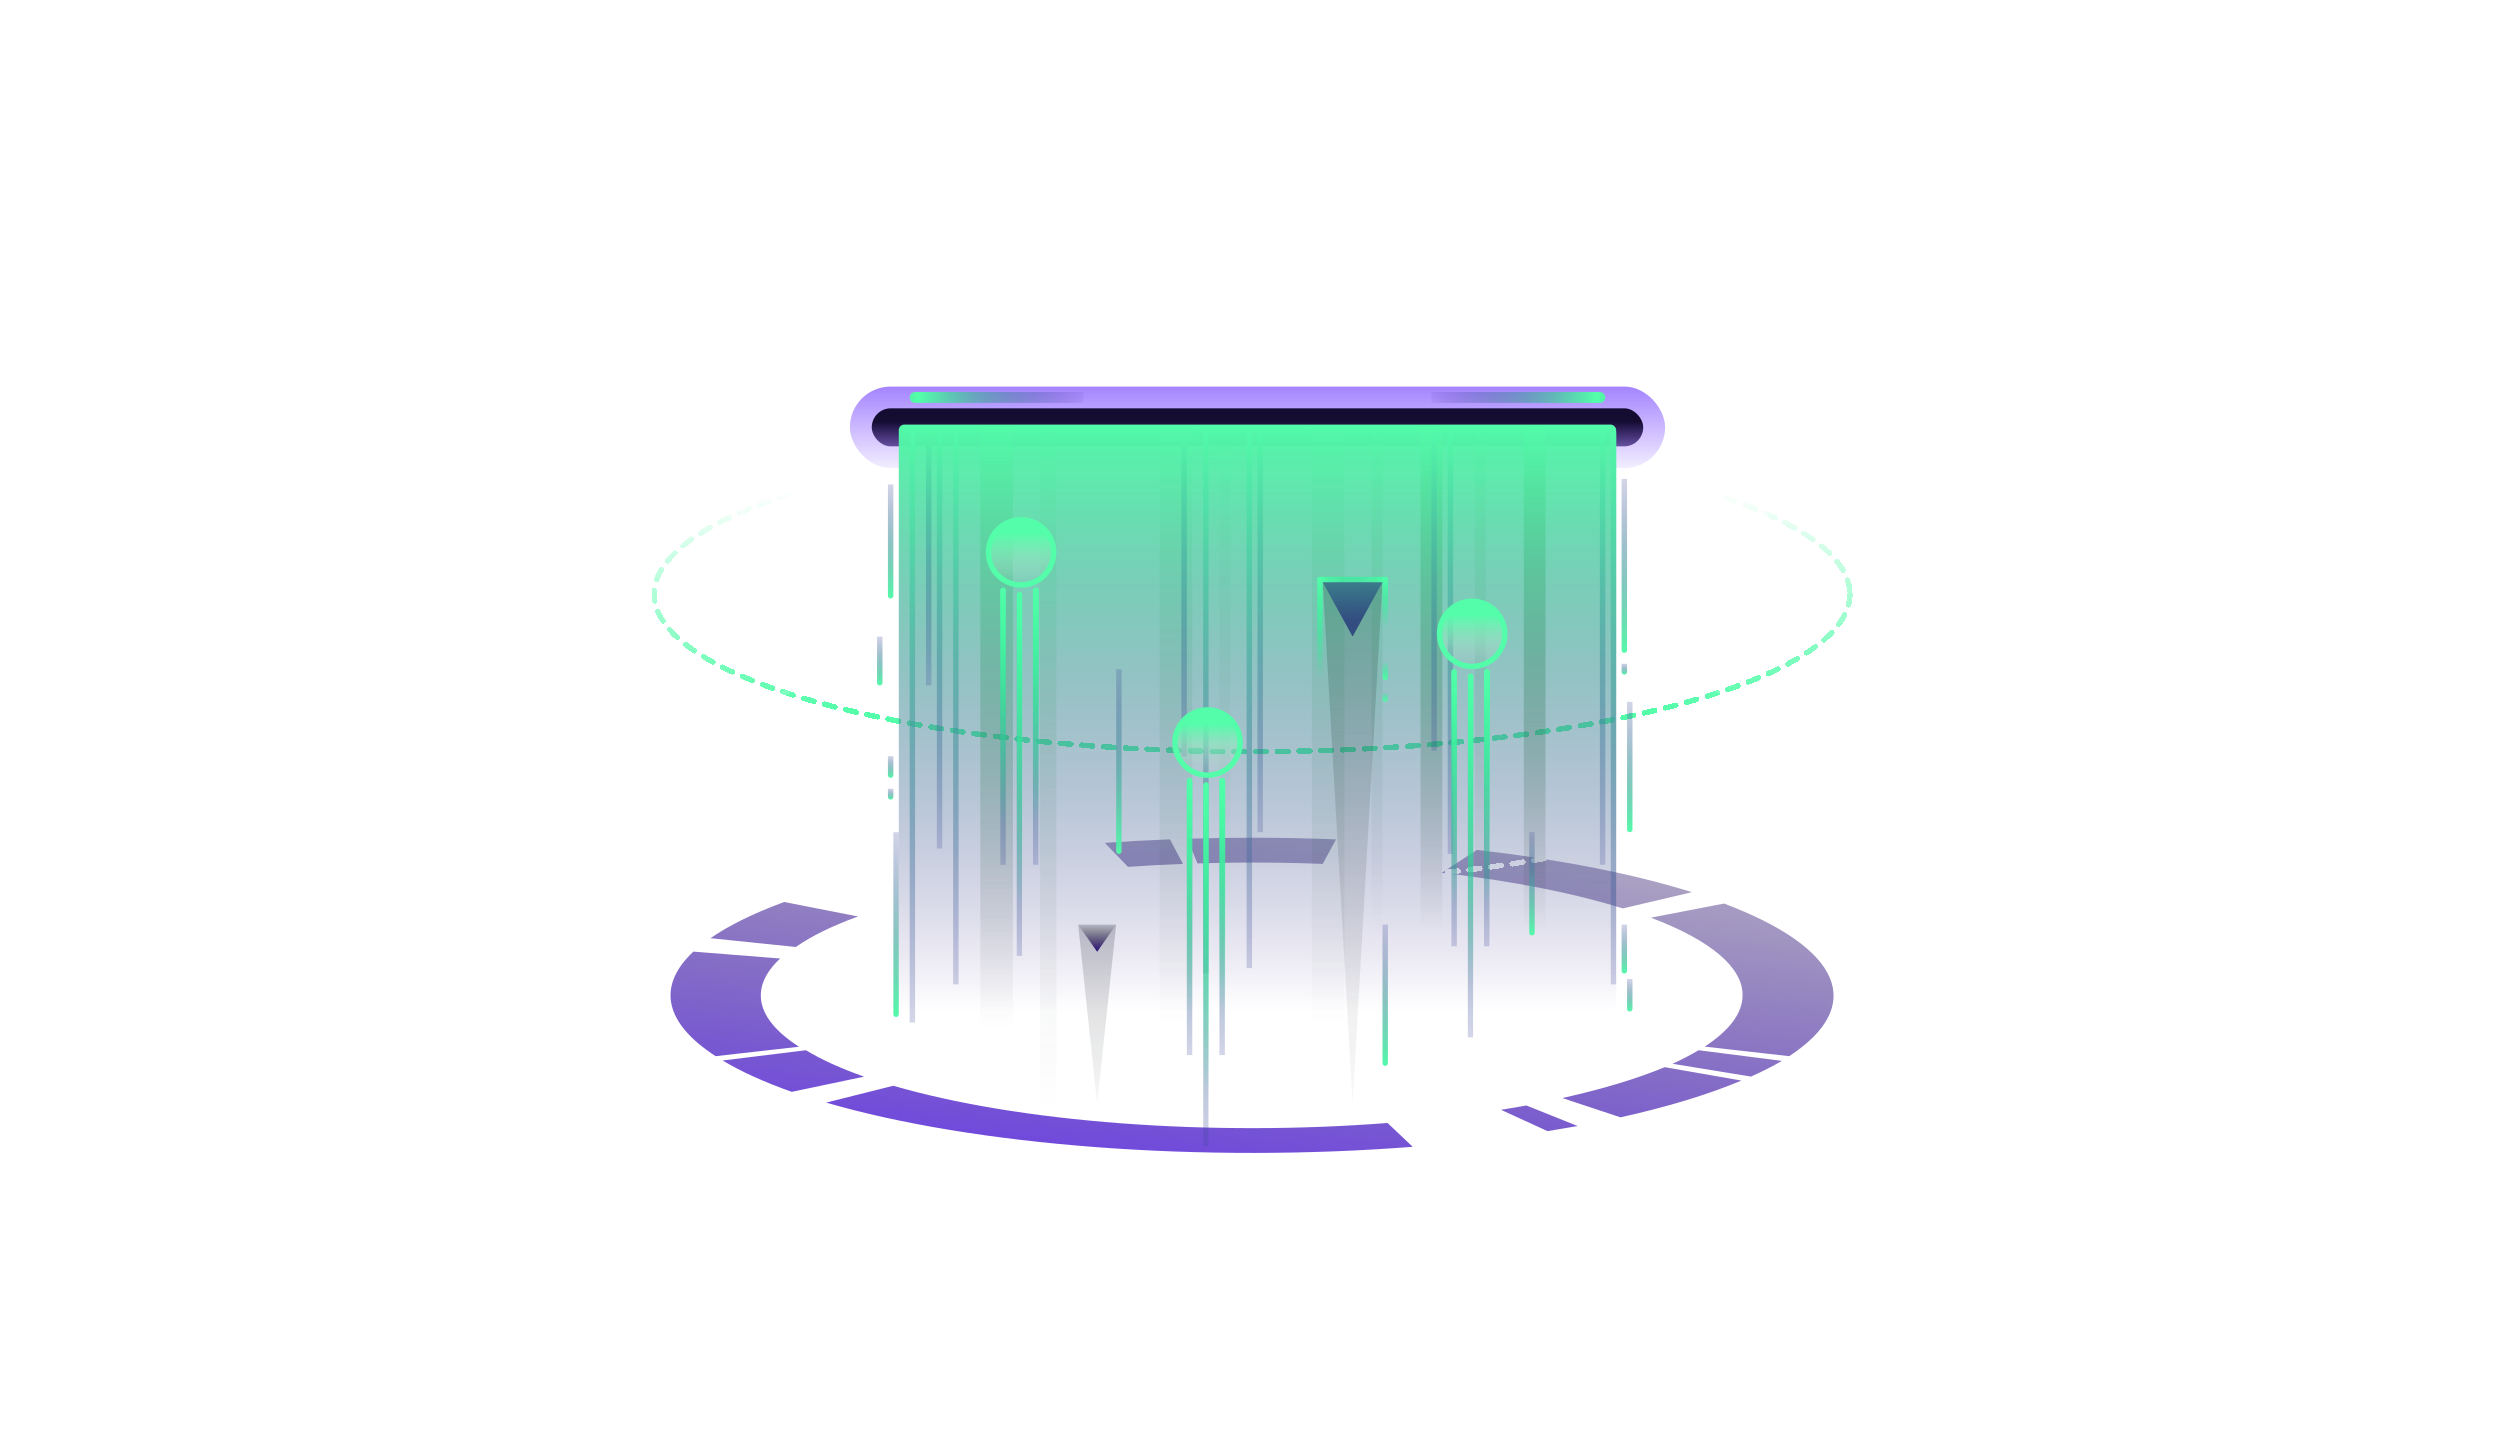 <svg width="460" height="264" viewBox="0 0 460 264" fill="none" xmlns="http://www.w3.org/2000/svg">
<path d="M147.175 192.578L131.682 194.337C122.252 188.238 120.806 181.448 127.583 175.095L143.555 176.365C137.822 181.716 139.025 187.437 146.962 192.578H147.175ZM148.293 193.241L132.96 195.131C136.375 197.179 140.644 199.115 145.685 200.901L158.995 198.102C154.729 196.603 151.137 194.971 148.293 193.241ZM207.55 159.503C210.88 159.267 214.258 159.084 217.666 158.955L215.27 154.44C211.232 154.589 207.231 154.806 203.291 155.089L207.55 159.503ZM290.286 207.19L280.862 203.41C279.372 203.685 277.774 203.944 276.177 204.204L284.749 208.127C286.612 207.795 288.476 207.521 290.286 207.19ZM320.633 183.144C320.63 186.383 318.26 189.589 313.658 192.578L329.205 194.337C336.195 189.767 338.764 184.789 336.668 179.874C334.571 174.96 327.88 170.271 317.226 166.253L303.756 168.85C314.787 173.015 320.692 178.017 320.633 183.144ZM146.43 174.244C149.286 172.242 153.137 170.354 157.877 168.633L144.3 165.965C138.717 168.015 134.153 170.256 130.724 172.629L146.43 174.244ZM220.328 158.868C223.684 158.757 227.063 158.704 230.444 158.709C234.772 158.71 239.094 158.792 243.381 158.955L245.83 154.44C240.733 154.243 235.592 154.142 230.444 154.137C226.441 154.141 222.442 154.203 218.464 154.324L220.328 158.868ZM255.307 206.627C239.293 207.875 222.316 207.896 206.262 206.686C190.208 205.477 175.708 203.084 164.372 199.776L152.02 202.877C165.478 206.802 182.687 209.64 201.737 211.076C220.787 212.512 240.932 212.49 259.939 211.012L255.307 206.627ZM312.54 193.241C311.103 194.095 309.503 194.928 307.749 195.737L322.177 198.088C324.276 197.156 326.178 196.193 327.874 195.203L312.54 193.241ZM265.263 160.599C278.082 162.059 289.486 164.3 298.591 167.148L311.316 164.162C300.508 160.782 286.972 158.121 271.758 156.387L265.263 160.599ZM287.517 202.055L298.166 205.589C306.847 203.663 314.357 201.381 320.42 198.824L306.311 196.357C301.157 198.496 294.818 200.408 287.517 202.026V202.055Z" fill="url(#paint0_linear_4479_22530)"/>
<g filter="url(#filter0_d_4479_22530)">
<ellipse cx="230.377" cy="109.305" rx="110" ry="29" stroke="url(#paint1_linear_4479_22530)" stroke-linecap="round" stroke-linejoin="round" stroke-dasharray="2 2" shape-rendering="crispEdges"/>
</g>
<g filter="url(#filter1_d_4479_22530)">
<ellipse cx="230.681" cy="95.213" rx="94.304" ry="24.862" stroke="url(#paint2_linear_4479_22530)" stroke-linecap="round" stroke-linejoin="round" stroke-dasharray="2 2" shape-rendering="crispEdges"/>
</g>
<g filter="url(#filter2_d_4479_22530)">
<ellipse cx="230.681" cy="137.475" rx="94.304" ry="24.862" stroke="url(#paint3_linear_4479_22530)" stroke-linecap="round" stroke-linejoin="round" stroke-dasharray="2 2" shape-rendering="crispEdges"/>
</g>
<rect x="156.377" y="71.129" width="150" height="15" rx="7.5" fill="url(#paint4_linear_4479_22530)"/>
<rect x="160.404" y="75.129" width="141.946" height="7" rx="3.5" fill="url(#paint5_linear_4479_22530)"/>
<rect x="165.377" y="78.129" width="132" height="108" rx="1" fill="url(#paint6_linear_4479_22530)"/>
<path opacity="0.5" d="M186.377 79.129H180.377V189.129H186.377V79.129Z" fill="url(#paint7_linear_4479_22530)"/>
<path opacity="0.2" d="M219.377 79.129H213.377V189.129H219.377V79.129Z" fill="url(#paint8_linear_4479_22530)"/>
<path opacity="0.6" d="M284.377 79.129H280.377V171.129H284.377V79.129Z" fill="url(#paint9_linear_4479_22530)"/>
<path opacity="0.2" d="M273.377 79.129H271.377V171.129H273.377V79.129Z" fill="url(#paint10_linear_4479_22530)"/>
<path opacity="0.2" d="M247.377 79.129H241.377V189.129H247.377V79.129Z" fill="url(#paint11_linear_4479_22530)"/>
<path opacity="0.6" d="M265.377 79.129H261.377V171.129H265.377V79.129Z" fill="url(#paint12_linear_4479_22530)"/>
<path opacity="0.2" d="M254.377 79.129H252.377V171.129H254.377V79.129Z" fill="url(#paint13_linear_4479_22530)"/>
<path opacity="0.1" d="M226.377 79.129H224.377V171.129H226.377V79.129Z" fill="url(#paint14_linear_4479_22530)"/>
<path opacity="0.2" d="M194.377 79.129H191.377V204.129H194.377V79.129Z" fill="url(#paint15_linear_4479_22530)"/>
<path d="M229.377 178.129L229.377 79.629C229.377 79.353 229.601 79.129 229.877 79.129V79.129C230.153 79.129 230.377 79.353 230.377 79.629L230.377 178.129L229.377 178.129Z" fill="url(#paint16_linear_4479_22530)"/>
<path d="M231.377 153.129L231.377 79.629C231.377 79.353 231.601 79.129 231.877 79.129V79.129C232.153 79.129 232.377 79.353 232.377 79.629L232.377 153.129L231.377 153.129Z" fill="url(#paint17_linear_4479_22530)"/>
<path d="M221.377 179.129L221.377 79.629C221.377 79.353 221.601 79.129 221.877 79.129V79.129C222.153 79.129 222.377 79.353 222.377 79.629L222.377 179.129L221.377 179.129Z" fill="url(#paint18_linear_4479_22530)"/>
<path d="M175.377 181.129L175.377 79.629C175.377 79.353 175.601 79.129 175.877 79.129V79.129C176.153 79.129 176.377 79.353 176.377 79.629L176.377 181.129L175.377 181.129Z" fill="url(#paint19_linear_4479_22530)"/>
<path d="M296.377 181.129L296.377 79.629C296.377 79.353 296.601 79.129 296.877 79.129V79.129C297.153 79.129 297.377 79.353 297.377 79.629L297.377 181.129L296.377 181.129Z" fill="url(#paint20_linear_4479_22530)"/>
<path d="M294.377 159.129L294.377 79.629C294.377 79.353 294.601 79.129 294.877 79.129V79.129C295.153 79.129 295.377 79.353 295.377 79.629L295.377 159.129L294.377 159.129Z" fill="url(#paint21_linear_4479_22530)"/>
<path d="M172.377 156.129L172.377 79.629C172.377 79.353 172.601 79.129 172.877 79.129V79.129C173.153 79.129 173.377 79.353 173.377 79.629L173.377 156.129L172.377 156.129Z" fill="url(#paint22_linear_4479_22530)"/>
<path d="M266.377 157.129L266.377 79.629C266.377 79.353 266.601 79.129 266.877 79.129V79.129C267.153 79.129 267.377 79.353 267.377 79.629L267.377 157.129L266.377 157.129Z" fill="url(#paint23_linear_4479_22530)"/>
<path d="M263.377 138.129L263.377 79.629C263.377 79.353 263.601 79.129 263.877 79.129V79.129C264.153 79.129 264.377 79.353 264.377 79.629L264.377 138.129L263.377 138.129Z" fill="url(#paint24_linear_4479_22530)"/>
<path d="M170.377 126.129L170.377 79.629C170.377 79.353 170.601 79.129 170.877 79.129V79.129C171.153 79.129 171.377 79.353 171.377 79.629L171.377 126.129L170.377 126.129Z" fill="url(#paint25_linear_4479_22530)"/>
<path d="M167.377 188.129L167.377 79.629C167.377 79.353 167.601 79.129 167.877 79.129V79.129C168.153 79.129 168.377 79.353 168.377 79.629L168.377 188.129L167.377 188.129Z" fill="url(#paint26_linear_4479_22530)"/>
<path d="M164.377 89.129L164.377 109.629C164.377 109.905 164.153 110.129 163.877 110.129V110.129C163.601 110.129 163.377 109.905 163.377 109.629L163.377 89.129L164.377 89.129Z" fill="url(#paint27_linear_4479_22530)"/>
<path d="M299.377 88.129L299.377 119.629C299.377 119.905 299.153 120.129 298.877 120.129V120.129C298.601 120.129 298.377 119.905 298.377 119.629L298.377 88.129L299.377 88.129Z" fill="url(#paint28_linear_4479_22530)"/>
<path d="M300.377 129.129L300.377 152.629C300.377 152.905 300.153 153.129 299.877 153.129V153.129C299.601 153.129 299.377 152.905 299.377 152.629L299.377 129.129L300.377 129.129Z" fill="url(#paint29_linear_4479_22530)"/>
<path d="M162.377 117.129L162.377 125.629C162.377 125.905 162.153 126.129 161.877 126.129V126.129C161.601 126.129 161.377 125.905 161.377 125.629L161.377 117.129L162.377 117.129Z" fill="url(#paint30_linear_4479_22530)"/>
<path d="M299.377 170.129L299.377 178.629C299.377 178.905 299.153 179.129 298.877 179.129V179.129C298.601 179.129 298.377 178.905 298.377 178.629L298.377 170.129L299.377 170.129Z" fill="url(#paint31_linear_4479_22530)"/>
<path d="M164.377 139.129L164.377 142.629C164.377 142.905 164.153 143.129 163.877 143.129V143.129C163.601 143.129 163.377 142.905 163.377 142.629L163.377 139.129L164.377 139.129Z" fill="url(#paint32_linear_4479_22530)"/>
<path d="M299.377 122.129L299.377 123.629C299.377 123.905 299.153 124.129 298.877 124.129V124.129C298.601 124.129 298.377 123.905 298.377 123.629L298.377 122.129L299.377 122.129Z" fill="url(#paint33_linear_4479_22530)"/>
<path d="M164.377 145.129L164.377 146.629C164.377 146.905 164.153 147.129 163.877 147.129V147.129C163.601 147.129 163.377 146.905 163.377 146.629L163.377 145.129L164.377 145.129Z" fill="url(#paint34_linear_4479_22530)"/>
<path d="M165.377 153.129L165.377 186.629C165.377 186.905 165.153 187.129 164.877 187.129V187.129C164.601 187.129 164.377 186.905 164.377 186.629L164.377 153.129L165.377 153.129Z" fill="url(#paint35_linear_4479_22530)"/>
<path d="M255.377 170.129L255.377 195.629C255.377 195.905 255.153 196.129 254.877 196.129V196.129C254.601 196.129 254.377 195.905 254.377 195.629L254.377 170.129L255.377 170.129Z" fill="url(#paint36_linear_4479_22530)"/>
<path d="M282.377 153.129L282.377 171.629C282.377 171.905 282.153 172.129 281.877 172.129V172.129C281.601 172.129 281.377 171.905 281.377 171.629L281.377 153.129L282.377 153.129Z" fill="url(#paint37_linear_4479_22530)"/>
<path d="M300.377 180.129L300.377 185.629C300.377 185.905 300.153 186.129 299.877 186.129V186.129C299.601 186.129 299.377 185.905 299.377 185.629L299.377 180.129L300.377 180.129Z" fill="url(#paint38_linear_4479_22530)"/>
<path d="M217.377 139.129L217.377 79.629C217.377 79.353 217.601 79.129 217.877 79.129V79.129C218.153 79.129 218.377 79.353 218.377 79.629L218.377 139.129L217.377 139.129Z" fill="url(#paint39_linear_4479_22530)"/>
<path d="M221.393 210.879L221.393 144.554C221.393 144.287 221.609 144.07 221.876 144.07V144.07C222.144 144.07 222.36 144.287 222.36 144.554L222.36 210.879L221.393 210.879Z" fill="url(#paint40_linear_4479_22530)"/>
<path d="M219.379 194.129L219.379 143.629C219.379 143.353 219.155 143.129 218.879 143.129V143.129C218.603 143.129 218.379 143.353 218.379 143.629L218.379 194.129L219.379 194.129Z" fill="url(#paint41_linear_4479_22530)"/>
<path d="M224.377 194.129L224.377 143.629C224.377 143.353 224.601 143.129 224.877 143.129V143.129C225.153 143.129 225.377 143.353 225.377 143.629L225.377 194.129L224.377 194.129Z" fill="url(#paint42_linear_4479_22530)"/>
<g filter="url(#filter3_f_4479_22530)">
<path d="M221.436 211.129L221.436 144.402C221.436 144.133 221.654 143.915 221.922 143.915V143.915C222.191 143.915 222.409 144.133 222.409 144.402L222.409 211.129L221.436 211.129Z" fill="url(#paint43_radial_4479_22530)"/>
<path d="M219.377 194.129L219.377 143.629C219.377 143.353 219.153 143.129 218.877 143.129V143.129C218.601 143.129 218.377 143.353 218.377 143.629L218.377 194.129L219.377 194.129Z" fill="url(#paint44_radial_4479_22530)"/>
<path d="M224.377 193.637L224.377 143.665C224.377 143.37 224.616 143.13 224.911 143.13V143.13C225.207 143.13 225.446 143.37 225.446 143.665L225.446 193.637L224.377 193.637Z" fill="url(#paint45_radial_4479_22530)"/>
</g>
<circle cx="222.189" cy="136.629" r="6" fill="url(#paint46_linear_4479_22530)" stroke="#53FDA9"/>
<path d="M187.08 175.879L187.08 109.554C187.08 109.287 187.297 109.07 187.564 109.07V109.07C187.831 109.07 188.048 109.287 188.048 109.554L188.048 175.879L187.08 175.879Z" fill="url(#paint47_linear_4479_22530)"/>
<path d="M185.066 159.129L185.066 108.629C185.066 108.353 184.843 108.129 184.566 108.129V108.129C184.29 108.129 184.066 108.353 184.066 108.629L184.066 159.129L185.066 159.129Z" fill="url(#paint48_linear_4479_22530)"/>
<path d="M190.064 159.129L190.064 108.629C190.064 108.353 190.288 108.129 190.564 108.129V108.129C190.841 108.129 191.064 108.353 191.064 108.629L191.064 159.129L190.064 159.129Z" fill="url(#paint49_linear_4479_22530)"/>
<g filter="url(#filter4_f_4479_22530)">
<path d="M187.123 176.129L187.123 109.402C187.123 109.133 187.341 108.915 187.61 108.915V108.915C187.879 108.915 188.097 109.133 188.097 109.402L188.097 176.129L187.123 176.129Z" fill="url(#paint50_radial_4479_22530)"/>
<path d="M185.064 159.129L185.064 108.629C185.064 108.353 184.841 108.129 184.564 108.129V108.129C184.288 108.129 184.064 108.353 184.064 108.629L184.064 159.129L185.064 159.129Z" fill="url(#paint51_radial_4479_22530)"/>
<path d="M190.064 158.637L190.064 108.665C190.064 108.37 190.304 108.13 190.599 108.13V108.13C190.894 108.13 191.133 108.37 191.133 108.665L191.133 158.637L190.064 158.637Z" fill="url(#paint52_radial_4479_22530)"/>
</g>
<circle cx="187.877" cy="101.629" r="6" fill="url(#paint53_linear_4479_22530)" stroke="#53FDA9"/>
<path d="M270.08 190.879L270.08 124.554C270.08 124.287 270.297 124.07 270.564 124.07V124.07C270.831 124.07 271.048 124.287 271.048 124.554L271.048 190.879L270.08 190.879Z" fill="url(#paint54_linear_4479_22530)"/>
<path d="M268.066 174.129L268.066 123.629C268.066 123.353 267.843 123.129 267.566 123.129V123.129C267.29 123.129 267.066 123.353 267.066 123.629L267.066 174.129L268.066 174.129Z" fill="url(#paint55_linear_4479_22530)"/>
<path d="M273.064 174.129L273.064 123.629C273.064 123.353 273.288 123.129 273.564 123.129V123.129C273.841 123.129 274.064 123.353 274.064 123.629L274.064 174.129L273.064 174.129Z" fill="url(#paint56_linear_4479_22530)"/>
<g filter="url(#filter5_f_4479_22530)">
<path d="M270.123 191.129L270.123 124.402C270.123 124.133 270.341 123.915 270.61 123.915V123.915C270.879 123.915 271.097 124.133 271.097 124.402L271.097 191.129L270.123 191.129Z" fill="url(#paint57_radial_4479_22530)"/>
<path d="M268.064 174.129L268.064 123.629C268.064 123.353 267.841 123.129 267.564 123.129V123.129C267.288 123.129 267.064 123.353 267.064 123.629L267.064 174.129L268.064 174.129Z" fill="url(#paint58_radial_4479_22530)"/>
<path d="M273.064 173.637L273.064 123.665C273.064 123.37 273.304 123.13 273.599 123.13V123.13C273.894 123.13 274.133 123.37 274.133 123.665L274.133 173.637L273.064 173.637Z" fill="url(#paint59_radial_4479_22530)"/>
</g>
<circle cx="270.877" cy="116.629" r="6" fill="url(#paint60_linear_4479_22530)" stroke="#53FDA9"/>
<path opacity="0.2" d="M254.377 107.129H243.377L248.877 203.129L254.377 107.129Z" fill="url(#paint61_linear_4479_22530)"/>
<path d="M248.877 117.129L254.377 107.129H243.377L248.877 117.129Z" fill="url(#paint62_linear_4479_22530)"/>
<path opacity="0.2" d="M205.377 170.129H198.377L201.877 203.129L205.377 170.129Z" fill="url(#paint63_linear_4479_22530)"/>
<path d="M201.877 175.129L205.377 170.129H198.377L201.877 175.129Z" fill="url(#paint64_linear_4479_22530)"/>
<path d="M206.377 123.129L206.377 156.629C206.377 156.905 206.153 157.129 205.877 157.129V157.129C205.601 157.129 205.377 156.905 205.377 156.629L205.377 123.129L206.377 123.129Z" fill="url(#paint65_linear_4479_22530)"/>
<circle cx="168.377" cy="73.129" r="1" fill="#52F8A7"/>
<rect x="168.377" y="72.129" width="31" height="2" fill="url(#paint66_linear_4479_22530)"/>
<circle r="1" transform="matrix(-1 0 0 1 294.377 73.129)" fill="#52F8A7"/>
<rect width="31" height="2" transform="matrix(-1 0 0 1 294.377 72.129)" fill="url(#paint67_linear_4479_22530)"/>
<path d="M253.377 107.129L242.877 107.129C242.601 107.129 242.377 106.905 242.377 106.629V106.629C242.377 106.353 242.601 106.129 242.877 106.129L253.377 106.129L253.377 107.129Z" fill="url(#paint68_radial_4479_22530)"/>
<path d="M242.377 128.129L242.377 106.629C242.377 106.353 242.601 106.129 242.877 106.129V106.129C243.153 106.129 243.377 106.353 243.377 106.629L243.377 128.129L242.377 128.129Z" fill="url(#paint69_radial_4479_22530)"/>
<path d="M254.377 117.129L254.377 106.629C254.377 106.353 254.601 106.129 254.877 106.129V106.129C255.153 106.129 255.377 106.353 255.377 106.629L255.377 117.129L254.377 117.129Z" fill="url(#paint70_radial_4479_22530)"/>
<path d="M255.377 121.129L255.377 124.629C255.377 124.905 255.153 125.129 254.877 125.129V125.129C254.601 125.129 254.377 124.905 254.377 124.629L254.377 121.129L255.377 121.129Z" fill="url(#paint71_radial_4479_22530)"/>
<path d="M255.377 127.129L255.377 128.629C255.377 128.905 255.153 129.129 254.877 129.129V129.129C254.601 129.129 254.377 128.905 254.377 128.629L254.377 127.129L255.377 127.129Z" fill="url(#paint72_radial_4479_22530)"/>
<path d="M244.377 106.129L254.877 106.129C255.153 106.129 255.377 106.353 255.377 106.629V106.629C255.377 106.905 255.153 107.129 254.877 107.129H244.377L244.377 106.129Z" fill="url(#paint73_radial_4479_22530)"/>
<defs>
<filter id="filter0_d_4479_22530" x="106.877" y="66.805" width="247" height="85" filterUnits="userSpaceOnUse" color-interpolation-filters="sRGB">
<feFlood flood-opacity="0" result="BackgroundImageFix"/>
<feColorMatrix in="SourceAlpha" type="matrix" values="0 0 0 0 0 0 0 0 0 0 0 0 0 0 0 0 0 0 127 0" result="hardAlpha"/>
<feOffset/>
<feGaussianBlur stdDeviation="6.5"/>
<feComposite in2="hardAlpha" operator="out"/>
<feColorMatrix type="matrix" values="0 0 0 0 0 0 0 0 0 1 0 0 0 0 0.7 0 0 0 0.25 0"/>
<feBlend mode="normal" in2="BackgroundImageFix" result="effect1_dropShadow_4479_22530"/>
<feBlend mode="normal" in="SourceGraphic" in2="effect1_dropShadow_4479_22530" result="shape"/>
</filter>
<filter id="filter1_d_4479_22530" x="122.877" y="56.852" width="215.608" height="76.725" filterUnits="userSpaceOnUse" color-interpolation-filters="sRGB">
<feFlood flood-opacity="0" result="BackgroundImageFix"/>
<feColorMatrix in="SourceAlpha" type="matrix" values="0 0 0 0 0 0 0 0 0 0 0 0 0 0 0 0 0 0 127 0" result="hardAlpha"/>
<feOffset/>
<feGaussianBlur stdDeviation="6.5"/>
<feComposite in2="hardAlpha" operator="out"/>
<feColorMatrix type="matrix" values="0 0 0 0 0 0 0 0 0 1 0 0 0 0 0.7 0 0 0 0.25 0"/>
<feBlend mode="normal" in2="BackgroundImageFix" result="effect1_dropShadow_4479_22530"/>
<feBlend mode="normal" in="SourceGraphic" in2="effect1_dropShadow_4479_22530" result="shape"/>
</filter>
<filter id="filter2_d_4479_22530" x="122.877" y="99.113" width="215.608" height="76.725" filterUnits="userSpaceOnUse" color-interpolation-filters="sRGB">
<feFlood flood-opacity="0" result="BackgroundImageFix"/>
<feColorMatrix in="SourceAlpha" type="matrix" values="0 0 0 0 0 0 0 0 0 0 0 0 0 0 0 0 0 0 127 0" result="hardAlpha"/>
<feOffset/>
<feGaussianBlur stdDeviation="6.5"/>
<feComposite in2="hardAlpha" operator="out"/>
<feColorMatrix type="matrix" values="0 0 0 0 0 0 0 0 0 1 0 0 0 0 0.7 0 0 0 0.25 0"/>
<feBlend mode="normal" in2="BackgroundImageFix" result="effect1_dropShadow_4479_22530"/>
<feBlend mode="normal" in="SourceGraphic" in2="effect1_dropShadow_4479_22530" result="shape"/>
</filter>
<filter id="filter3_f_4479_22530" x="214.377" y="139.129" width="15.069" height="76" filterUnits="userSpaceOnUse" color-interpolation-filters="sRGB">
<feFlood flood-opacity="0" result="BackgroundImageFix"/>
<feBlend mode="normal" in="SourceGraphic" in2="BackgroundImageFix" result="shape"/>
<feGaussianBlur stdDeviation="2" result="effect1_foregroundBlur_4479_22530"/>
</filter>
<filter id="filter4_f_4479_22530" x="180.064" y="104.129" width="15.069" height="76" filterUnits="userSpaceOnUse" color-interpolation-filters="sRGB">
<feFlood flood-opacity="0" result="BackgroundImageFix"/>
<feBlend mode="normal" in="SourceGraphic" in2="BackgroundImageFix" result="shape"/>
<feGaussianBlur stdDeviation="2" result="effect1_foregroundBlur_4479_22530"/>
</filter>
<filter id="filter5_f_4479_22530" x="263.064" y="119.129" width="15.069" height="76" filterUnits="userSpaceOnUse" color-interpolation-filters="sRGB">
<feFlood flood-opacity="0" result="BackgroundImageFix"/>
<feBlend mode="normal" in="SourceGraphic" in2="BackgroundImageFix" result="shape"/>
<feGaussianBlur stdDeviation="2" result="effect1_foregroundBlur_4479_22530"/>
</filter>
<linearGradient id="paint0_linear_4479_22530" x1="314.877" y1="248.629" x2="331.119" y2="107.551" gradientUnits="userSpaceOnUse">
<stop stop-color="#632BFF"/>
<stop offset="1" stop-color="#060606" stop-opacity="0"/>
</linearGradient>
<linearGradient id="paint1_linear_4479_22530" x1="230.377" y1="80.305" x2="230.377" y2="138.305" gradientUnits="userSpaceOnUse">
<stop offset="0.17" stop-color="#53FDA9" stop-opacity="0"/>
<stop offset="0.878" stop-color="#53FDA9"/>
</linearGradient>
<linearGradient id="paint2_linear_4479_22530" x1="230.681" y1="70.352" x2="230.681" y2="120.075" gradientUnits="userSpaceOnUse">
<stop offset="0.17" stop-color="white" stop-opacity="0"/>
<stop offset="0.878" stop-color="white"/>
</linearGradient>
<linearGradient id="paint3_linear_4479_22530" x1="230.681" y1="112.613" x2="230.681" y2="162.337" gradientUnits="userSpaceOnUse">
<stop offset="0.17" stop-color="white" stop-opacity="0"/>
<stop offset="0.878" stop-color="white"/>
</linearGradient>
<linearGradient id="paint4_linear_4479_22530" x1="231.88" y1="27.629" x2="231.88" y2="88.629" gradientUnits="userSpaceOnUse">
<stop offset="0.506" stop-color="#632BFF"/>
<stop offset="1" stop-color="#632BFF" stop-opacity="0"/>
</linearGradient>
<linearGradient id="paint5_linear_4479_22530" x1="231.377" y1="62.629" x2="231.377" y2="92.129" gradientUnits="userSpaceOnUse">
<stop offset="0.506" stop-color="#150C31"/>
<stop offset="1" stop-color="#632BFF" stop-opacity="0"/>
</linearGradient>
<linearGradient id="paint6_linear_4479_22530" x1="231.377" y1="78.129" x2="231.377" y2="186.129" gradientUnits="userSpaceOnUse">
<stop stop-color="#53FDA9"/>
<stop offset="1" stop-color="#2B0C80" stop-opacity="0"/>
</linearGradient>
<linearGradient id="paint7_linear_4479_22530" x1="183.377" y1="79.129" x2="183.377" y2="189.129" gradientUnits="userSpaceOnUse">
<stop stop-color="#53FDA9"/>
<stop offset="1" stop-opacity="0"/>
</linearGradient>
<linearGradient id="paint8_linear_4479_22530" x1="216.377" y1="79.129" x2="216.377" y2="189.129" gradientUnits="userSpaceOnUse">
<stop stop-color="#53FDA9"/>
<stop offset="1" stop-opacity="0"/>
</linearGradient>
<linearGradient id="paint9_linear_4479_22530" x1="282.377" y1="79.129" x2="282.377" y2="171.129" gradientUnits="userSpaceOnUse">
<stop stop-color="#53FDA9"/>
<stop offset="1" stop-opacity="0"/>
</linearGradient>
<linearGradient id="paint10_linear_4479_22530" x1="272.377" y1="79.129" x2="272.377" y2="171.129" gradientUnits="userSpaceOnUse">
<stop stop-color="#53FDA9"/>
<stop offset="1" stop-opacity="0"/>
</linearGradient>
<linearGradient id="paint11_linear_4479_22530" x1="244.377" y1="79.129" x2="244.377" y2="189.129" gradientUnits="userSpaceOnUse">
<stop stop-color="#53FDA9"/>
<stop offset="1" stop-opacity="0"/>
</linearGradient>
<linearGradient id="paint12_linear_4479_22530" x1="263.377" y1="79.129" x2="263.377" y2="171.129" gradientUnits="userSpaceOnUse">
<stop stop-color="#53FDA9"/>
<stop offset="1" stop-opacity="0"/>
</linearGradient>
<linearGradient id="paint13_linear_4479_22530" x1="253.377" y1="79.129" x2="253.377" y2="171.129" gradientUnits="userSpaceOnUse">
<stop stop-color="#53FDA9"/>
<stop offset="1" stop-opacity="0"/>
</linearGradient>
<linearGradient id="paint14_linear_4479_22530" x1="225.377" y1="79.129" x2="225.377" y2="171.129" gradientUnits="userSpaceOnUse">
<stop stop-color="#53FDA9"/>
<stop offset="1" stop-opacity="0"/>
</linearGradient>
<linearGradient id="paint15_linear_4479_22530" x1="192.877" y1="79.129" x2="192.877" y2="204.129" gradientUnits="userSpaceOnUse">
<stop stop-color="#53FDA9"/>
<stop offset="1" stop-opacity="0"/>
</linearGradient>
<linearGradient id="paint16_linear_4479_22530" x1="229.764" y1="77.424" x2="208.095" y2="202.113" gradientUnits="userSpaceOnUse">
<stop stop-color="#53FDA9"/>
<stop offset="1" stop-color="#2F0B8F" stop-opacity="0"/>
</linearGradient>
<linearGradient id="paint17_linear_4479_22530" x1="231.764" y1="77.854" x2="219.499" y2="172.278" gradientUnits="userSpaceOnUse">
<stop stop-color="#53FDA9"/>
<stop offset="1" stop-color="#2F0B8F" stop-opacity="0"/>
</linearGradient>
<linearGradient id="paint18_linear_4479_22530" x1="221.764" y1="77.406" x2="199.668" y2="203.281" gradientUnits="userSpaceOnUse">
<stop stop-color="#53FDA9"/>
<stop offset="1" stop-color="#2F0B8F" stop-opacity="0"/>
</linearGradient>
<linearGradient id="paint19_linear_4479_22530" x1="175.764" y1="77.372" x2="152.803" y2="205.609" gradientUnits="userSpaceOnUse">
<stop stop-color="#53FDA9"/>
<stop offset="1" stop-color="#2F0B8F" stop-opacity="0"/>
</linearGradient>
<linearGradient id="paint20_linear_4479_22530" x1="296.764" y1="77.372" x2="273.803" y2="205.609" gradientUnits="userSpaceOnUse">
<stop stop-color="#53FDA9"/>
<stop offset="1" stop-color="#2F0B8F" stop-opacity="0"/>
</linearGradient>
<linearGradient id="paint21_linear_4479_22530" x1="294.764" y1="77.751" x2="280.469" y2="179.546" gradientUnits="userSpaceOnUse">
<stop stop-color="#53FDA9"/>
<stop offset="1" stop-color="#2F0B8F" stop-opacity="0"/>
</linearGradient>
<linearGradient id="paint22_linear_4479_22530" x1="172.764" y1="77.802" x2="159.502" y2="175.92" gradientUnits="userSpaceOnUse">
<stop stop-color="#53FDA9"/>
<stop offset="1" stop-color="#2F0B8F" stop-opacity="0"/>
</linearGradient>
<linearGradient id="paint23_linear_4479_22530" x1="266.764" y1="77.785" x2="253.162" y2="177.13" gradientUnits="userSpaceOnUse">
<stop stop-color="#53FDA9"/>
<stop offset="1" stop-color="#2F0B8F" stop-opacity="0"/>
</linearGradient>
<linearGradient id="paint24_linear_4479_22530" x1="263.764" y1="78.112" x2="255.92" y2="153.855" gradientUnits="userSpaceOnUse">
<stop stop-color="#53FDA9"/>
<stop offset="1" stop-color="#2F0B8F" stop-opacity="0"/>
</linearGradient>
<linearGradient id="paint25_linear_4479_22530" x1="170.764" y1="78.319" x2="165.767" y2="138.891" gradientUnits="userSpaceOnUse">
<stop stop-color="#53FDA9"/>
<stop offset="1" stop-color="#2F0B8F" stop-opacity="0"/>
</linearGradient>
<linearGradient id="paint26_linear_4479_22530" x1="167.764" y1="77.251" x2="141.659" y2="213.687" gradientUnits="userSpaceOnUse">
<stop stop-color="#53FDA9"/>
<stop offset="1" stop-color="#2F0B8F" stop-opacity="0"/>
</linearGradient>
<linearGradient id="paint27_linear_4479_22530" x1="163.99" y1="110.491" x2="164.993" y2="83.279" gradientUnits="userSpaceOnUse">
<stop stop-color="#53FDA9"/>
<stop offset="1" stop-color="#2F0B8F" stop-opacity="0"/>
</linearGradient>
<linearGradient id="paint28_linear_4479_22530" x1="298.99" y1="120.68" x2="301.314" y2="79.29" gradientUnits="userSpaceOnUse">
<stop stop-color="#53FDA9"/>
<stop offset="1" stop-color="#2F0B8F" stop-opacity="0"/>
</linearGradient>
<linearGradient id="paint29_linear_4479_22530" x1="299.99" y1="153.542" x2="301.299" y2="122.457" gradientUnits="userSpaceOnUse">
<stop stop-color="#53FDA9"/>
<stop offset="1" stop-color="#2F0B8F" stop-opacity="0"/>
</linearGradient>
<linearGradient id="paint30_linear_4479_22530" x1="161.99" y1="126.284" x2="162.174" y2="114.609" gradientUnits="userSpaceOnUse">
<stop stop-color="#53FDA9"/>
<stop offset="1" stop-color="#2F0B8F" stop-opacity="0"/>
</linearGradient>
<linearGradient id="paint31_linear_4479_22530" x1="298.99" y1="179.284" x2="299.174" y2="167.609" gradientUnits="userSpaceOnUse">
<stop stop-color="#53FDA9"/>
<stop offset="1" stop-color="#2F0B8F" stop-opacity="0"/>
</linearGradient>
<linearGradient id="paint32_linear_4479_22530" x1="163.99" y1="143.198" x2="164.026" y2="138.008" gradientUnits="userSpaceOnUse">
<stop stop-color="#53FDA9"/>
<stop offset="1" stop-color="#2F0B8F" stop-opacity="0"/>
</linearGradient>
<linearGradient id="paint33_linear_4479_22530" x1="298.99" y1="124.163" x2="298.999" y2="121.568" gradientUnits="userSpaceOnUse">
<stop stop-color="#53FDA9"/>
<stop offset="1" stop-color="#2F0B8F" stop-opacity="0"/>
</linearGradient>
<linearGradient id="paint34_linear_4479_22530" x1="163.99" y1="147.163" x2="163.999" y2="144.568" gradientUnits="userSpaceOnUse">
<stop stop-color="#53FDA9"/>
<stop offset="1" stop-color="#2F0B8F" stop-opacity="0"/>
</linearGradient>
<linearGradient id="paint35_linear_4479_22530" x1="164.99" y1="187.715" x2="167.613" y2="143.755" gradientUnits="userSpaceOnUse">
<stop stop-color="#53FDA9"/>
<stop offset="1" stop-color="#2F0B8F" stop-opacity="0"/>
</linearGradient>
<linearGradient id="paint36_linear_4479_22530" x1="254.99" y1="196.577" x2="256.526" y2="162.911" gradientUnits="userSpaceOnUse">
<stop stop-color="#53FDA9"/>
<stop offset="1" stop-color="#2F0B8F" stop-opacity="0"/>
</linearGradient>
<linearGradient id="paint37_linear_4479_22530" x1="281.99" y1="172.456" x2="282.811" y2="147.83" gradientUnits="userSpaceOnUse">
<stop stop-color="#53FDA9"/>
<stop offset="1" stop-color="#2F0B8F" stop-opacity="0"/>
</linearGradient>
<linearGradient id="paint38_linear_4479_22530" x1="299.99" y1="186.232" x2="300.071" y2="178.448" gradientUnits="userSpaceOnUse">
<stop stop-color="#53FDA9"/>
<stop offset="1" stop-color="#2F0B8F" stop-opacity="0"/>
</linearGradient>
<linearGradient id="paint39_linear_4479_22530" x1="217.764" y1="78.095" x2="209.655" y2="155.093" gradientUnits="userSpaceOnUse">
<stop stop-color="#53FDA9"/>
<stop offset="1" stop-color="#2F0B8F" stop-opacity="0"/>
</linearGradient>
<linearGradient id="paint40_linear_4479_22530" x1="221.768" y1="142.919" x2="211.414" y2="228.351" gradientUnits="userSpaceOnUse">
<stop stop-color="#53FDA9"/>
<stop offset="1" stop-color="#2F0B8F" stop-opacity="0"/>
</linearGradient>
<linearGradient id="paint41_linear_4479_22530" x1="218.991" y1="142.25" x2="224.869" y2="207.898" gradientUnits="userSpaceOnUse">
<stop stop-color="#53FDA9"/>
<stop offset="1" stop-color="#2F0B8F" stop-opacity="0"/>
</linearGradient>
<linearGradient id="paint42_linear_4479_22530" x1="224.764" y1="142.25" x2="218.887" y2="207.898" gradientUnits="userSpaceOnUse">
<stop stop-color="#53FDA9"/>
<stop offset="1" stop-color="#2F0B8F" stop-opacity="0"/>
</linearGradient>
<radialGradient id="paint43_radial_4479_22530" cx="0" cy="0" r="1" gradientUnits="userSpaceOnUse" gradientTransform="translate(221.812 143.23) rotate(90) scale(57.675 30110)">
<stop stop-color="#53FDA9"/>
<stop offset="1" stop-color="#00FF81" stop-opacity="0"/>
</radialGradient>
<radialGradient id="paint44_radial_4479_22530" cx="0" cy="0" r="1" gradientUnits="userSpaceOnUse" gradientTransform="translate(218.99 142.609) rotate(90) scale(43.763 30927.3)">
<stop stop-color="#53FDA9"/>
<stop offset="1" stop-color="#00FF81" stop-opacity="0"/>
</radialGradient>
<radialGradient id="paint45_radial_4479_22530" cx="0" cy="0" r="1" gradientUnits="userSpaceOnUse" gradientTransform="translate(224.791 142.615) rotate(90) scale(43.339 33061.5)">
<stop stop-color="#53FDA9"/>
<stop offset="1" stop-color="#00FF81" stop-opacity="0"/>
</radialGradient>
<linearGradient id="paint46_linear_4479_22530" x1="219.189" y1="133.129" x2="219.189" y2="142.629" gradientUnits="userSpaceOnUse">
<stop stop-color="#53FDA9"/>
<stop offset="1" stop-color="#D9D9D9" stop-opacity="0"/>
</linearGradient>
<linearGradient id="paint47_linear_4479_22530" x1="187.455" y1="107.919" x2="177.102" y2="193.351" gradientUnits="userSpaceOnUse">
<stop stop-color="#53FDA9"/>
<stop offset="1" stop-color="#2F0B8F" stop-opacity="0"/>
</linearGradient>
<linearGradient id="paint48_linear_4479_22530" x1="184.679" y1="107.25" x2="190.556" y2="172.898" gradientUnits="userSpaceOnUse">
<stop stop-color="#53FDA9"/>
<stop offset="1" stop-color="#2F0B8F" stop-opacity="0"/>
</linearGradient>
<linearGradient id="paint49_linear_4479_22530" x1="190.452" y1="107.25" x2="184.575" y2="172.898" gradientUnits="userSpaceOnUse">
<stop stop-color="#53FDA9"/>
<stop offset="1" stop-color="#2F0B8F" stop-opacity="0"/>
</linearGradient>
<radialGradient id="paint50_radial_4479_22530" cx="0" cy="0" r="1" gradientUnits="userSpaceOnUse" gradientTransform="translate(187.5 108.23) rotate(90) scale(57.675 30110)">
<stop stop-color="#53FDA9"/>
<stop offset="1" stop-color="#00FF81" stop-opacity="0"/>
</radialGradient>
<radialGradient id="paint51_radial_4479_22530" cx="0" cy="0" r="1" gradientUnits="userSpaceOnUse" gradientTransform="translate(184.677 107.609) rotate(90) scale(43.763 30927.3)">
<stop stop-color="#53FDA9"/>
<stop offset="1" stop-color="#00FF81" stop-opacity="0"/>
</radialGradient>
<radialGradient id="paint52_radial_4479_22530" cx="0" cy="0" r="1" gradientUnits="userSpaceOnUse" gradientTransform="translate(190.478 107.615) rotate(90) scale(43.339 33061.5)">
<stop stop-color="#53FDA9"/>
<stop offset="1" stop-color="#00FF81" stop-opacity="0"/>
</radialGradient>
<linearGradient id="paint53_linear_4479_22530" x1="184.877" y1="98.129" x2="184.877" y2="107.629" gradientUnits="userSpaceOnUse">
<stop stop-color="#53FDA9"/>
<stop offset="1" stop-color="#D9D9D9" stop-opacity="0"/>
</linearGradient>
<linearGradient id="paint54_linear_4479_22530" x1="270.455" y1="122.919" x2="260.102" y2="208.351" gradientUnits="userSpaceOnUse">
<stop stop-color="#53FDA9"/>
<stop offset="1" stop-color="#2F0B8F" stop-opacity="0"/>
</linearGradient>
<linearGradient id="paint55_linear_4479_22530" x1="267.679" y1="122.25" x2="273.556" y2="187.898" gradientUnits="userSpaceOnUse">
<stop stop-color="#53FDA9"/>
<stop offset="1" stop-color="#2F0B8F" stop-opacity="0"/>
</linearGradient>
<linearGradient id="paint56_linear_4479_22530" x1="273.452" y1="122.25" x2="267.575" y2="187.898" gradientUnits="userSpaceOnUse">
<stop stop-color="#53FDA9"/>
<stop offset="1" stop-color="#2F0B8F" stop-opacity="0"/>
</linearGradient>
<radialGradient id="paint57_radial_4479_22530" cx="0" cy="0" r="1" gradientUnits="userSpaceOnUse" gradientTransform="translate(270.5 123.23) rotate(90) scale(57.675 30110)">
<stop stop-color="#53FDA9"/>
<stop offset="1" stop-color="#00FF81" stop-opacity="0"/>
</radialGradient>
<radialGradient id="paint58_radial_4479_22530" cx="0" cy="0" r="1" gradientUnits="userSpaceOnUse" gradientTransform="translate(267.677 122.609) rotate(90) scale(43.763 30927.3)">
<stop stop-color="#53FDA9"/>
<stop offset="1" stop-color="#00FF81" stop-opacity="0"/>
</radialGradient>
<radialGradient id="paint59_radial_4479_22530" cx="0" cy="0" r="1" gradientUnits="userSpaceOnUse" gradientTransform="translate(273.478 122.615) rotate(90) scale(43.339 33061.5)">
<stop stop-color="#53FDA9"/>
<stop offset="1" stop-color="#00FF81" stop-opacity="0"/>
</radialGradient>
<linearGradient id="paint60_linear_4479_22530" x1="267.877" y1="113.129" x2="267.877" y2="122.629" gradientUnits="userSpaceOnUse">
<stop stop-color="#53FDA9"/>
<stop offset="1" stop-color="#D9D9D9" stop-opacity="0"/>
</linearGradient>
<linearGradient id="paint61_linear_4479_22530" x1="246.377" y1="108.129" x2="246.377" y2="218.129" gradientUnits="userSpaceOnUse">
<stop stop-color="#0A2719"/>
<stop offset="1" stop-opacity="0"/>
</linearGradient>
<linearGradient id="paint62_linear_4479_22530" x1="245.877" y1="114.129" x2="245.377" y2="88.129" gradientUnits="userSpaceOnUse">
<stop stop-color="#324D80"/>
<stop offset="1" stop-color="#53FDA9"/>
</linearGradient>
<linearGradient id="paint63_linear_4479_22530" x1="200.286" y1="170.473" x2="200.286" y2="208.285" gradientUnits="userSpaceOnUse">
<stop stop-color="#0A1127"/>
<stop offset="1" stop-opacity="0"/>
</linearGradient>
<linearGradient id="paint64_linear_4479_22530" x1="201.877" y1="175.129" x2="201.891" y2="170.129" gradientUnits="userSpaceOnUse">
<stop stop-color="#290E7C"/>
<stop offset="1" stop-opacity="0"/>
</linearGradient>
<linearGradient id="paint65_linear_4479_22530" x1="205.99" y1="157.715" x2="208.613" y2="113.755" gradientUnits="userSpaceOnUse">
<stop stop-color="#53FDA9"/>
<stop offset="1" stop-color="#2F0B8F" stop-opacity="0"/>
</linearGradient>
<linearGradient id="paint66_linear_4479_22530" x1="169.346" y1="72.904" x2="201.291" y2="73.773" gradientUnits="userSpaceOnUse">
<stop stop-color="#53FDA9"/>
<stop offset="1" stop-color="#2F0B8F" stop-opacity="0"/>
</linearGradient>
<linearGradient id="paint67_linear_4479_22530" x1="0.969" y1="0.775" x2="32.914" y2="1.645" gradientUnits="userSpaceOnUse">
<stop stop-color="#53FDA9"/>
<stop offset="1" stop-color="#2F0B8F" stop-opacity="0"/>
</linearGradient>
<radialGradient id="paint68_radial_4479_22530" cx="0" cy="0" r="1" gradientUnits="userSpaceOnUse" gradientTransform="translate(242.265 106.742) scale(9.439 30926.9)">
<stop stop-color="#53FDA9"/>
<stop offset="1" stop-color="#00FF81" stop-opacity="0"/>
</radialGradient>
<radialGradient id="paint69_radial_4479_22530" cx="0" cy="0" r="1" gradientUnits="userSpaceOnUse" gradientTransform="translate(242.764 105.905) rotate(90) scale(18.878 30927)">
<stop stop-color="#53FDA9"/>
<stop offset="1" stop-color="#00FF81" stop-opacity="0"/>
</radialGradient>
<radialGradient id="paint70_radial_4479_22530" cx="0" cy="0" r="1" gradientUnits="userSpaceOnUse" gradientTransform="translate(254.764 106.017) rotate(90) scale(9.439 30926.9)">
<stop stop-color="#53FDA9"/>
<stop offset="1" stop-color="#00FF81" stop-opacity="0"/>
</radialGradient>
<radialGradient id="paint71_radial_4479_22530" cx="0" cy="0" r="1" gradientUnits="userSpaceOnUse" gradientTransform="translate(254.99 125.17) rotate(-90) scale(3.432 30927)">
<stop stop-color="#53FDA9"/>
<stop offset="1" stop-color="#00FF81" stop-opacity="0"/>
</radialGradient>
<radialGradient id="paint72_radial_4479_22530" cx="0" cy="0" r="1" gradientUnits="userSpaceOnUse" gradientTransform="translate(254.99 129.149) rotate(-90) scale(1.716 30927)">
<stop stop-color="#53FDA9"/>
<stop offset="1" stop-color="#00FF81" stop-opacity="0"/>
</radialGradient>
<radialGradient id="paint73_radial_4479_22530" cx="0" cy="0" r="1" gradientUnits="userSpaceOnUse" gradientTransform="translate(255.489 106.516) rotate(180) scale(9.439 30926.9)">
<stop stop-color="#53FDA9"/>
<stop offset="1" stop-color="#00FF81" stop-opacity="0"/>
</radialGradient>
</defs>
</svg>
